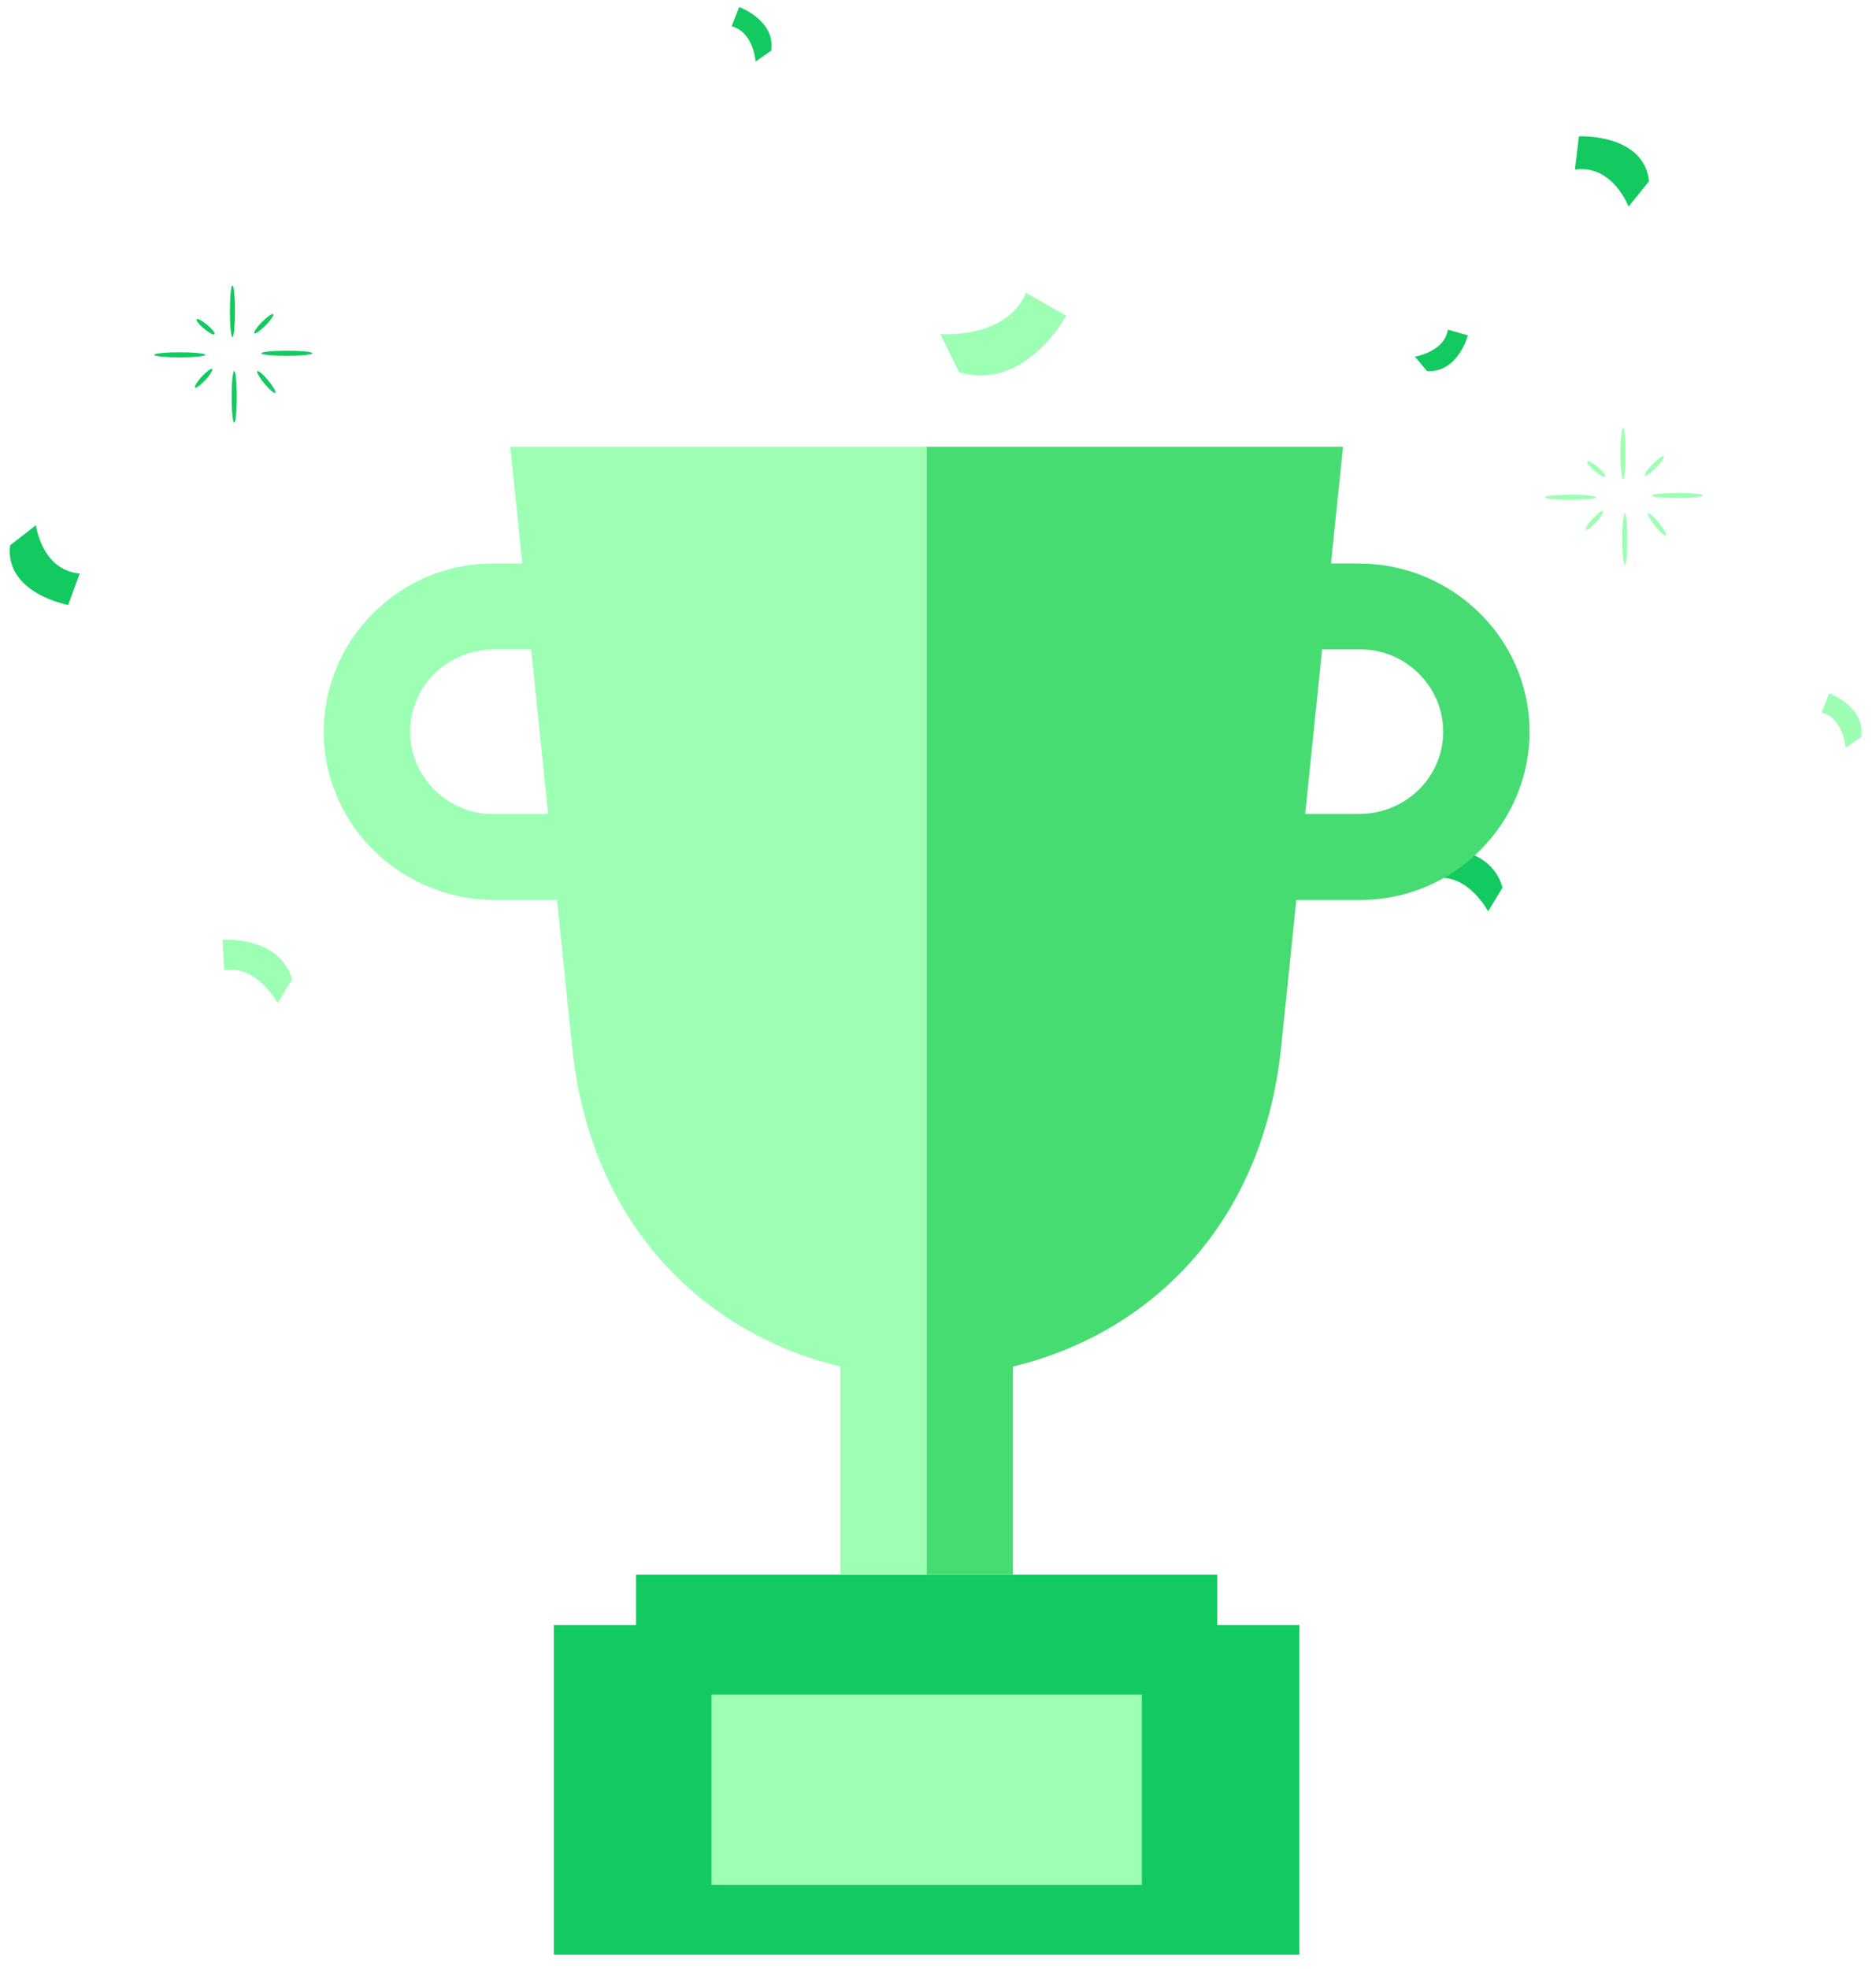 <svg width="102" height="107" viewBox="0 0 102 107" fill="none" xmlns="http://www.w3.org/2000/svg">
<path d="M81.693 48.232C81.016 45.846 77.918 46.08 77.918 46.08L78.004 47.738C79.801 47.425 80.912 49.534 80.912 49.534L81.693 48.241V48.232Z" fill="#13CA60"/>
<path d="M15.876 53.23C15.199 50.844 12.1 51.078 12.1 51.078L12.187 52.735C13.984 52.423 15.095 54.523 15.095 54.523L15.876 53.23Z" fill="#9DFFB4"/>
<path d="M52.131 20.224C55.733 21.318 57.972 17.162 57.972 17.162L55.785 15.912C54.717 18.454 51.124 18.159 51.124 18.159L52.139 20.216L52.131 20.224Z" fill="#9DFFB4"/>
<path d="M32.159 24.693C30.484 24.866 30.284 26.975 30.284 26.975L31.404 27.105C31.404 25.873 32.94 25.361 32.94 25.361L32.159 24.693Z" fill="#13CA60"/>
<path d="M101.196 40.059C101.439 38.393 99.452 37.681 99.452 37.681L99.044 38.731C100.241 39.035 100.346 40.649 100.346 40.649L101.188 40.059H101.196Z" fill="#9DFFB4"/>
<path d="M41.932 2.758C42.175 1.093 40.187 0.381 40.187 0.381L39.779 1.431C40.977 1.735 41.081 3.348 41.081 3.348L41.923 2.758H41.932Z" fill="#13CA60"/>
<path d="M0.548 29.638C0.244 32.25 3.707 32.883 3.707 32.883L4.332 31.174C2.258 30.983 1.954 28.545 1.954 28.545L0.548 29.638Z" fill="#13CA60"/>
<path d="M89.663 9.845C89.361 7.233 85.844 7.41 85.844 7.41L85.628 9.217C87.691 8.928 88.545 11.231 88.545 11.231L89.663 9.845Z" fill="#13CA60"/>
<path d="M77.588 20.172C79.272 20.268 79.81 18.229 79.81 18.229L78.725 17.916C78.525 19.14 76.928 19.383 76.928 19.383L77.588 20.172Z" fill="#13CA60"/>
<path d="M86.78 27.027C86.78 27.105 86.155 27.166 85.391 27.166C84.627 27.166 84.002 27.105 84.002 27.027C84.002 26.949 84.627 26.888 85.391 26.888C86.155 26.888 86.78 26.949 86.78 27.027Z" fill="#9DFFB4"/>
<path d="M88.246 23.244C88.325 23.244 88.385 23.877 88.385 24.649C88.385 25.422 88.325 26.055 88.246 26.055C88.168 26.055 88.108 25.422 88.108 24.649C88.108 23.877 88.168 23.244 88.246 23.244Z" fill="#9DFFB4"/>
<path d="M89.817 26.931C89.817 26.853 90.442 26.793 91.206 26.793C91.97 26.793 92.595 26.853 92.595 26.931C92.595 27.009 91.97 27.07 91.206 27.07C90.442 27.07 89.817 27.009 89.817 26.931Z" fill="#9DFFB4"/>
<path d="M88.342 30.706C88.264 30.706 88.203 30.072 88.203 29.3C88.203 28.528 88.264 27.894 88.342 27.894C88.42 27.894 88.481 28.528 88.481 29.3C88.481 30.072 88.42 30.706 88.342 30.706Z" fill="#9DFFB4"/>
<path d="M90.59 29.092C90.529 29.144 90.269 28.918 89.991 28.589C89.722 28.259 89.548 27.955 89.6 27.912C89.661 27.86 89.921 28.085 90.199 28.415C90.468 28.745 90.642 29.048 90.59 29.092Z" fill="#9DFFB4"/>
<path d="M90.46 24.805C90.512 24.858 90.329 25.135 90.043 25.422C89.757 25.708 89.487 25.899 89.435 25.847C89.383 25.795 89.566 25.517 89.852 25.231C90.138 24.944 90.407 24.753 90.46 24.805Z" fill="#9DFFB4"/>
<path d="M87.274 25.899C87.222 25.96 86.97 25.821 86.701 25.595C86.432 25.37 86.25 25.144 86.302 25.083C86.354 25.023 86.606 25.161 86.875 25.387C87.144 25.613 87.326 25.838 87.274 25.899Z" fill="#9DFFB4"/>
<path d="M87.153 27.782C87.205 27.834 87.049 28.103 86.788 28.38C86.528 28.658 86.276 28.849 86.224 28.797C86.172 28.745 86.328 28.476 86.589 28.198C86.849 27.921 87.101 27.73 87.153 27.782Z" fill="#9DFFB4"/>
<path d="M11.163 19.287C11.163 19.365 10.538 19.426 9.774 19.426C9.01 19.426 8.385 19.365 8.385 19.287C8.385 19.209 9.01 19.148 9.774 19.148C10.538 19.148 11.163 19.209 11.163 19.287Z" fill="#13CA60"/>
<path d="M12.638 15.513C12.716 15.513 12.777 16.146 12.777 16.919C12.777 17.691 12.716 18.324 12.638 18.324C12.56 18.324 12.499 17.691 12.499 16.919C12.499 16.146 12.56 15.513 12.638 15.513Z" fill="#13CA60"/>
<path d="M14.21 19.2C14.21 19.122 14.834 19.062 15.598 19.062C16.362 19.062 16.987 19.122 16.987 19.2C16.987 19.279 16.362 19.339 15.598 19.339C14.834 19.339 14.21 19.279 14.21 19.2Z" fill="#13CA60"/>
<path d="M12.734 22.975C12.656 22.975 12.595 22.341 12.595 21.569C12.595 20.797 12.656 20.163 12.734 20.163C12.812 20.163 12.873 20.797 12.873 21.569C12.873 22.341 12.812 22.975 12.734 22.975Z" fill="#13CA60"/>
<path d="M14.973 21.352C14.913 21.404 14.652 21.179 14.374 20.849C14.105 20.519 13.932 20.216 13.984 20.172C14.045 20.12 14.305 20.346 14.583 20.675C14.852 21.005 15.025 21.309 14.973 21.352Z" fill="#13CA60"/>
<path d="M14.852 17.075C14.904 17.127 14.722 17.404 14.435 17.691C14.149 17.977 13.88 18.168 13.828 18.116C13.775 18.064 13.958 17.786 14.244 17.5C14.53 17.214 14.8 17.023 14.852 17.075Z" fill="#13CA60"/>
<path d="M11.666 18.168C11.614 18.229 11.363 18.09 11.094 17.864C10.824 17.639 10.642 17.413 10.694 17.352C10.746 17.292 10.998 17.43 11.267 17.656C11.536 17.882 11.718 18.107 11.666 18.168Z" fill="#13CA60"/>
<path d="M11.536 20.051C11.588 20.103 11.432 20.372 11.172 20.649C10.911 20.927 10.659 21.118 10.607 21.066C10.555 21.014 10.711 20.745 10.972 20.467C11.232 20.19 11.484 19.999 11.536 20.051Z" fill="#13CA60"/>
<path fill-rule="evenodd" clip-rule="evenodd" d="M66.184 85.584H34.581V88.318H30.115V106.235H70.65V88.318H66.184V85.584Z" fill="#13CA60"/>
<path d="M62.08 92.106H38.685V102.447H62.08V92.106Z" fill="#9DFFB4"/>
<path fill-rule="evenodd" clip-rule="evenodd" d="M73.867 30.625H72.37C72.37 30.625 72.367 30.623 72.367 30.622L73.021 24.287C73.021 24.287 73.02 24.284 73.018 24.284H50.383C50.383 24.284 50.38 24.285 50.38 24.287V85.581C50.38 85.581 50.381 85.584 50.383 85.584H55.072C55.072 85.584 55.075 85.582 55.075 85.581V74.275C55.075 74.275 55.076 74.273 55.077 74.273C62.326 72.537 68.643 66.748 69.658 56.905L70.481 48.916C70.481 48.916 70.483 48.914 70.485 48.914H73.973C79.055 48.914 83.209 44.753 83.162 39.685C83.116 34.65 78.926 30.626 73.868 30.626L73.867 30.625ZM73.902 44.241H70.967C70.967 44.241 70.964 44.239 70.964 44.238L71.885 35.299C71.885 35.299 71.887 35.296 71.889 35.296H73.973C76.571 35.296 78.689 37.545 78.449 40.175C78.237 42.491 76.238 44.241 73.901 44.241H73.902Z" fill="#47DC71"/>
<path fill-rule="evenodd" clip-rule="evenodd" d="M17.602 39.853C17.648 44.888 21.838 48.913 26.898 48.913H30.28C30.28 48.913 30.282 48.914 30.283 48.915L31.106 56.904C32.121 66.748 38.439 72.536 45.687 74.272C45.688 74.272 45.689 74.273 45.689 74.274V85.58C45.689 85.58 45.691 85.583 45.692 85.583H50.382C50.382 85.583 50.385 85.582 50.385 85.58V24.287C50.385 24.287 50.383 24.284 50.382 24.284H27.746C27.746 24.284 27.743 24.285 27.743 24.287L28.396 30.622C28.396 30.622 28.395 30.625 28.393 30.625H26.79C21.708 30.625 17.554 34.786 17.601 39.853H17.602ZM22.316 39.363C22.527 37.047 24.526 35.297 26.863 35.297H28.876C28.876 35.297 28.879 35.298 28.88 35.299L29.801 44.239C29.801 44.239 29.8 44.242 29.798 44.242H26.791C24.194 44.242 22.076 41.993 22.315 39.363H22.316Z" fill="#9DFFB4"/>
</svg>
